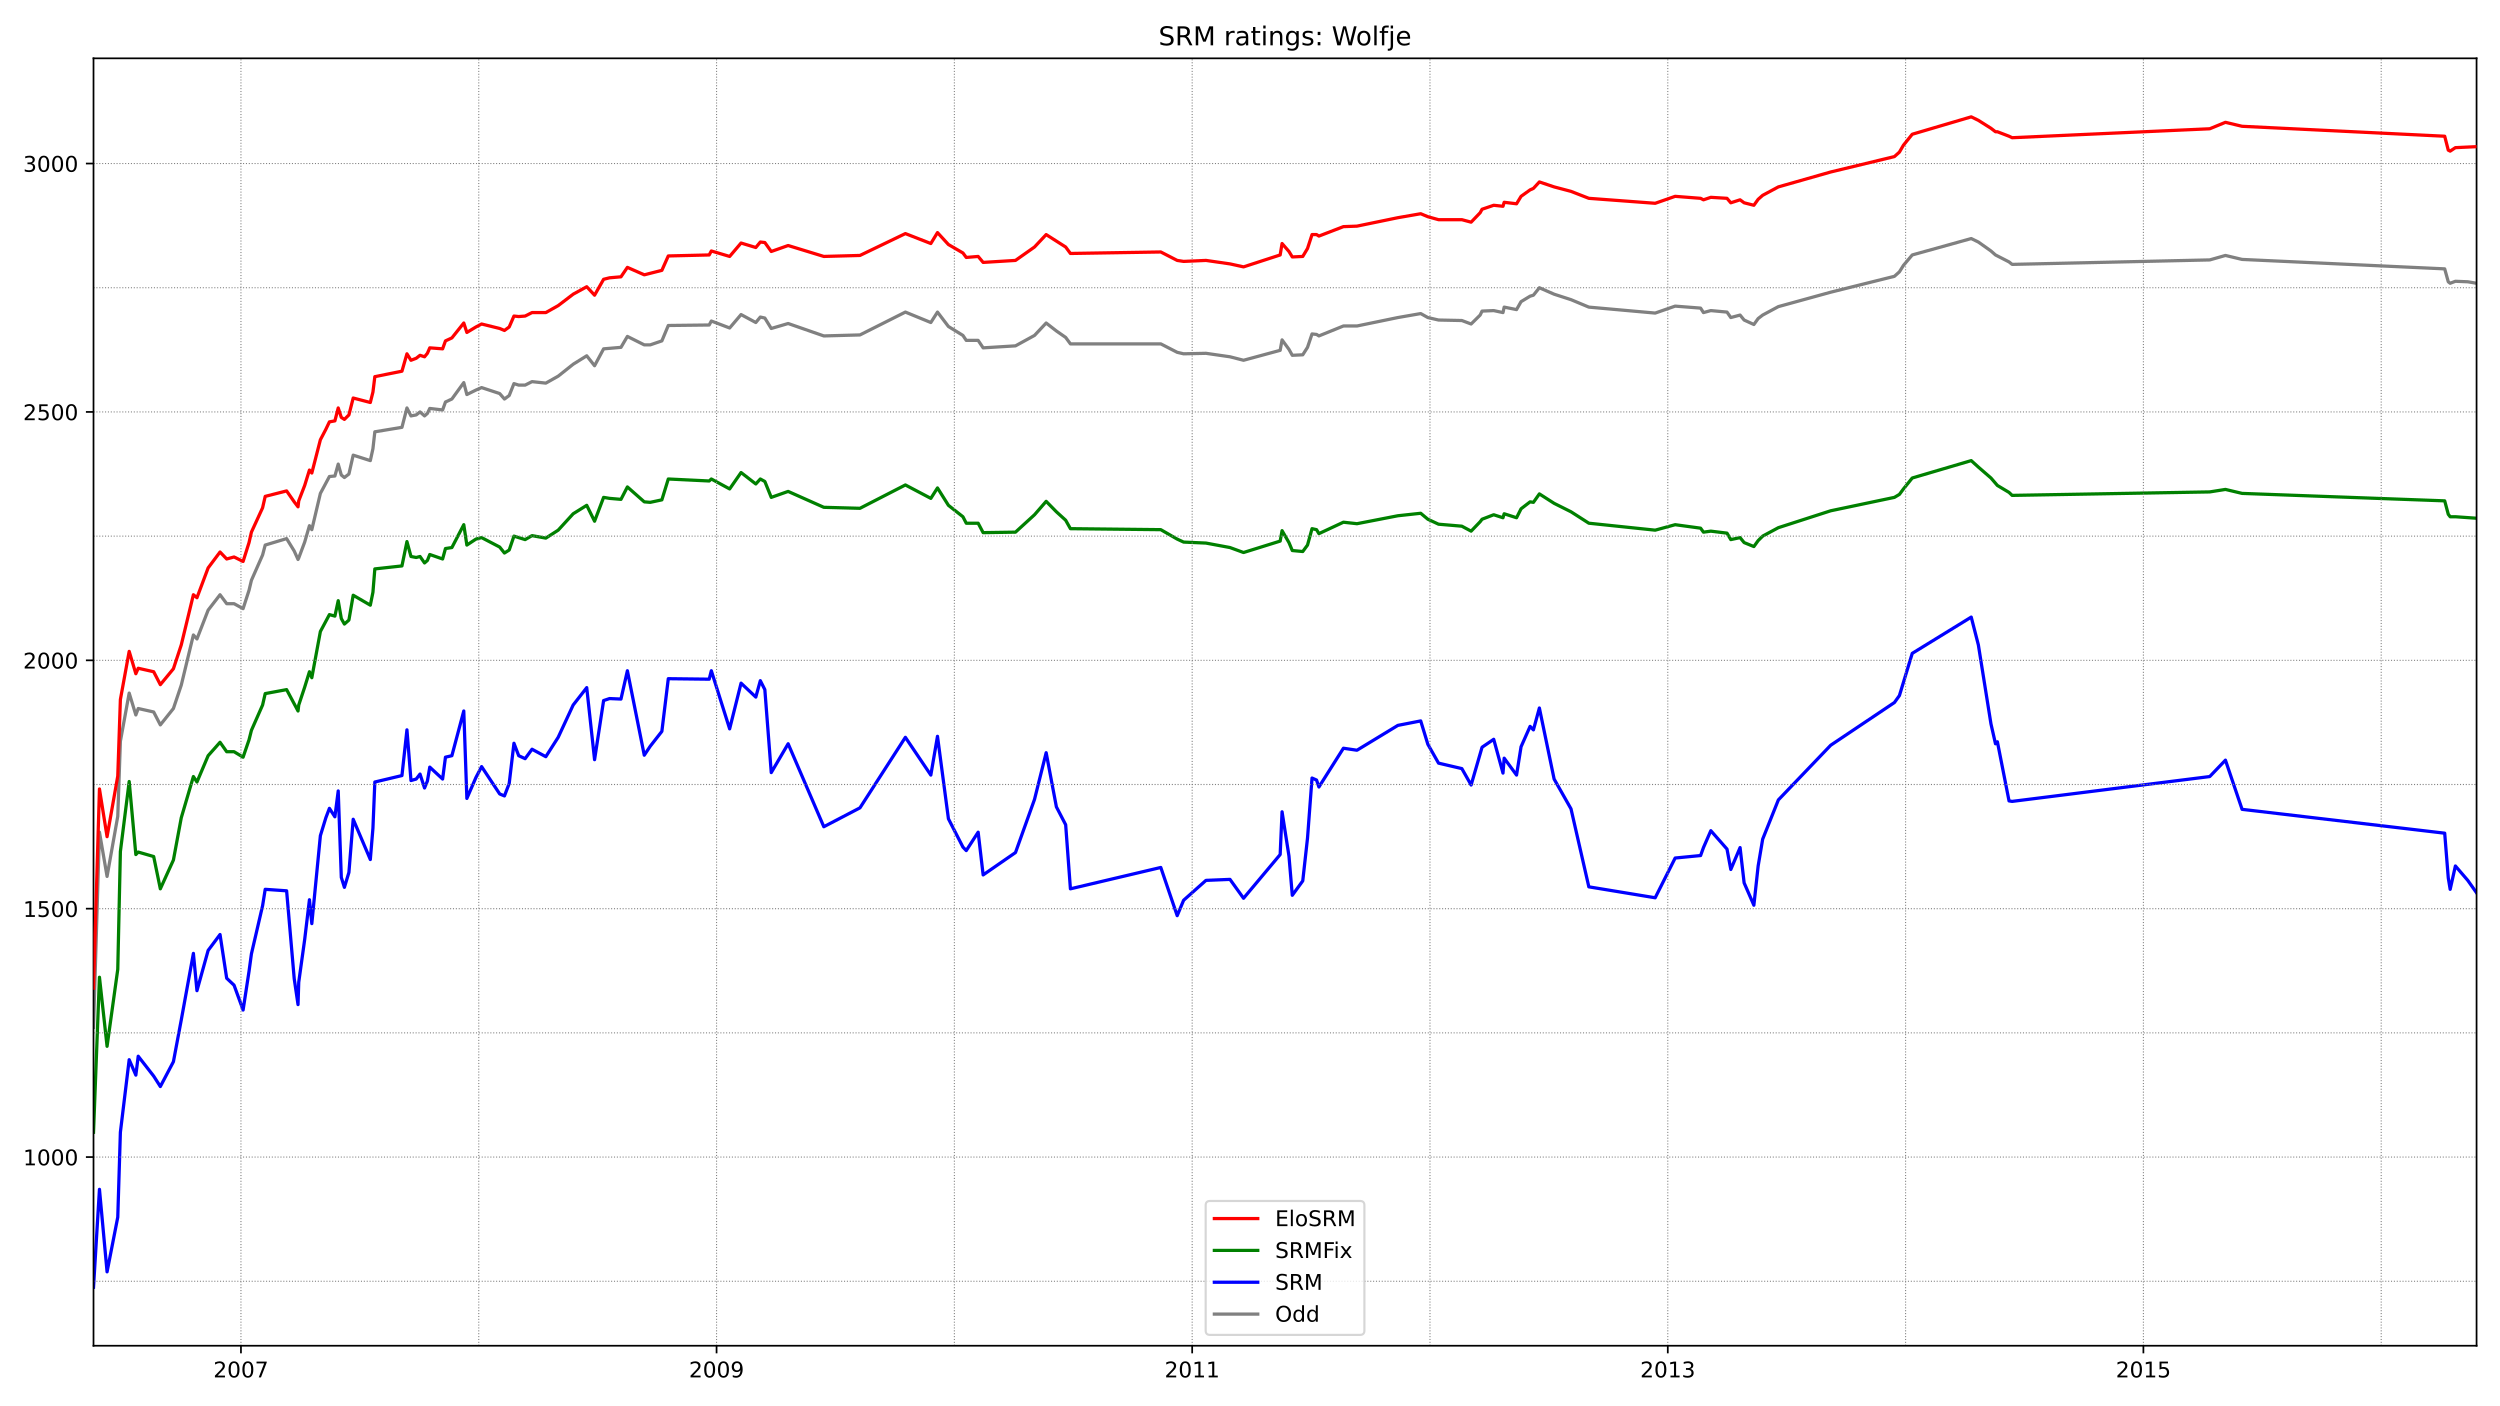 <?xml version="1.0" encoding="utf-8" standalone="no"?>
<!DOCTYPE svg PUBLIC "-//W3C//DTD SVG 1.1//EN"
  "http://www.w3.org/Graphics/SVG/1.1/DTD/svg11.dtd">
<!-- Created with matplotlib (https://matplotlib.org/) -->
<svg height="648pt" version="1.1" viewBox="0 0 1152 648" width="1152pt" xmlns="http://www.w3.org/2000/svg" xmlns:xlink="http://www.w3.org/1999/xlink">
 <defs>
  <style type="text/css">*{stroke-linecap:butt;stroke-linejoin:round;}</style>
 </defs>
 <g id="figure_1">
  <g id="patch_1">
   <path d="M 0 648 
L 1152 648 
L 1152 0 
L 0 0 
z
" style="fill:#ffffff;"/>
  </g>
  <g id="axes_1">
   <g id="patch_2">
    <path d="M 43.09 620.12 
L 1141.2 620.12 
L 1141.2 26.88 
L 43.09 26.88 
z
" style="fill:#ffffff;"/>
   </g>
   <g id="line2d_1">
    <path clip-path="url(#pae8db41133)" d="M 43.09 473.435 
L 45.83 383.474 
L 49.336 403.847 
L 54.267 376.149 
L 55.473 341.584 
L 59.527 319.38 
L 62.595 329.452 
L 63.691 326.476 
L 70.814 328.078 
L 73.882 334.03 
L 79.909 326.476 
L 83.525 315.717 
L 89.114 292.597 
L 90.758 294.429 
L 95.908 281.152 
L 101.387 274.056 
L 104.455 278.176 
L 107.852 278.176 
L 112.016 280.465 
L 114.756 271.996 
L 115.852 267.417 
L 121.002 255.743 
L 122.207 251.165 
L 132.07 248.189 
L 135.576 253.912 
L 137.33 257.803 
L 137.658 257.116 
L 140.398 249.791 
L 142.589 242.237 
L 143.685 244.069 
L 147.63 227.358 
L 151.794 219.575 
L 154.315 219.347 
L 155.849 213.853 
L 157.273 218.889 
L 158.698 220.033 
L 160.78 218.431 
L 162.752 209.732 
L 170.642 212.25 
L 171.848 206.757 
L 172.724 198.974 
L 185.216 196.913 
L 187.518 187.986 
L 189.38 191.649 
L 191.791 191.191 
L 193.545 189.817 
L 195.627 191.649 
L 196.942 190.504 
L 198.037 188.215 
L 203.955 188.902 
L 205.27 185.239 
L 208.228 183.866 
L 213.707 176.312 
L 215.132 181.805 
L 219.296 179.745 
L 221.926 178.601 
L 230.254 181.348 
L 232.446 183.866 
L 234.637 182.263 
L 236.829 176.769 
L 239.021 177.456 
L 241.979 177.456 
L 245.157 175.854 
L 251.513 176.541 
L 257.211 173.336 
L 264.115 167.842 
L 270.361 163.951 
L 273.977 168.529 
L 278.141 160.746 
L 286.14 160.059 
L 289.099 155.023 
L 296.879 158.915 
L 299.619 158.915 
L 304.988 157.083 
L 307.947 149.987 
L 326.795 149.758 
L 327.781 147.927 
L 336.219 151.132 
L 341.479 144.951 
L 348.273 148.614 
L 350.355 146.096 
L 352.437 146.554 
L 355.396 151.361 
L 363.176 149.072 
L 379.613 154.794 
L 396.269 154.336 
L 417.199 143.807 
L 428.924 148.614 
L 431.993 143.807 
L 437.033 150.445 
L 443.718 154.565 
L 445.252 156.854 
L 450.731 156.854 
L 453.032 160.288 
L 467.935 159.372 
L 476.702 154.565 
L 482.071 148.843 
L 486.783 152.505 
L 491.057 155.481 
L 493.248 158.457 
L 534.889 158.457 
L 542.45 162.348 
L 545.409 163.035 
L 555.709 162.806 
L 566.777 164.408 
L 573.023 166.011 
L 589.899 161.433 
L 590.775 156.625 
L 593.953 160.975 
L 595.487 163.722 
L 600.309 163.493 
L 602.5 160.059 
L 604.582 153.879 
L 606.664 154.108 
L 607.76 154.794 
L 619.047 150.216 
L 625.293 150.216 
L 644.141 146.325 
L 654.661 144.493 
L 657.948 146.325 
L 662.879 147.469 
L 673.618 147.698 
L 677.892 149.3 
L 682.056 145.18 
L 682.933 143.349 
L 688.302 143.12 
L 692.576 144.036 
L 693.124 141.518 
L 698.822 142.662 
L 700.904 139 
L 705.068 136.482 
L 706.602 136.024 
L 709.342 132.59 
L 716.136 135.566 
L 723.916 138.084 
L 732.135 141.518 
L 762.708 144.264 
L 771.912 141.06 
L 783.638 141.975 
L 784.953 144.036 
L 788.35 143.12 
L 795.801 143.807 
L 797.554 146.325 
L 801.828 145.18 
L 803.691 147.469 
L 808.184 149.529 
L 810.156 146.782 
L 812.238 145.18 
L 819.471 141.289 
L 843.578 134.65 
L 872.946 127.325 
L 875.247 125.265 
L 877.11 122.289 
L 881.165 117.482 
L 908.341 109.928 
L 911.628 111.53 
L 917.436 115.651 
L 919.518 117.482 
L 925.764 120.687 
L 927.189 121.831 
L 1018.25 119.771 
L 1025.483 117.711 
L 1033.153 119.542 
L 1126.516 123.892 
L 1128.16 129.843 
L 1129.037 130.53 
L 1131.447 129.614 
L 1137.146 129.843 
L 1141.2 130.53 
L 1141.2 130.53 
" style="fill:none;stroke:#808080;stroke-linecap:square;stroke-width:1.5;"/>
   </g>
   <g id="line2d_2">
    <path clip-path="url(#pae8db41133)" d="M 43.09 593.155 
L 45.83 548.06 
L 49.336 586.058 
L 54.267 560.878 
L 55.473 521.735 
L 59.527 488.314 
L 62.595 495.41 
L 63.691 486.712 
L 70.814 495.868 
L 73.882 500.675 
L 79.909 489.23 
L 83.525 470.002 
L 89.114 439.328 
L 90.758 456.496 
L 95.908 437.954 
L 101.387 430.629 
L 104.455 450.773 
L 107.852 453.978 
L 112.016 465.423 
L 114.756 447.569 
L 115.852 439.557 
L 121.002 417.353 
L 122.207 409.799 
L 132.07 410.485 
L 135.576 451.002 
L 137.33 462.905 
L 137.658 452.605 
L 140.398 432.918 
L 142.589 414.606 
L 143.685 425.593 
L 147.63 385.076 
L 150.151 376.836 
L 151.794 372.486 
L 154.315 376.378 
L 155.849 364.475 
L 157.273 404.305 
L 158.698 408.883 
L 160.78 402.016 
L 162.752 377.522 
L 170.642 396.064 
L 171.848 381.643 
L 172.724 360.354 
L 185.216 357.378 
L 187.518 336.319 
L 189.38 359.668 
L 191.791 358.981 
L 193.545 356.692 
L 195.627 363.101 
L 196.942 359.896 
L 198.037 353.487 
L 203.955 358.981 
L 205.27 348.909 
L 208.228 348.222 
L 213.707 327.62 
L 215.132 367.908 
L 219.296 358.294 
L 221.926 353.258 
L 230.254 365.848 
L 232.446 366.764 
L 234.637 361.041 
L 236.829 342.499 
L 239.021 348.222 
L 241.979 349.596 
L 245.157 345.246 
L 251.513 348.68 
L 257.211 339.753 
L 264.115 324.873 
L 270.361 316.862 
L 273.977 350.053 
L 278.141 322.813 
L 280.881 321.898 
L 286.14 322.127 
L 289.099 309.079 
L 296.879 347.993 
L 299.619 343.873 
L 304.988 337.006 
L 307.947 312.741 
L 326.795 312.97 
L 327.781 309.079 
L 336.219 335.861 
L 341.479 314.801 
L 348.273 321.211 
L 350.355 313.657 
L 352.437 317.777 
L 355.396 356.005 
L 363.176 342.728 
L 379.613 380.956 
L 396.269 372.258 
L 417.199 339.753 
L 428.924 357.15 
L 431.993 339.295 
L 437.033 377.294 
L 443.718 390.341 
L 445.252 391.944 
L 450.731 383.474 
L 453.032 403.16 
L 467.935 392.859 
L 476.702 368.366 
L 482.071 346.849 
L 486.783 371.8 
L 491.057 380.04 
L 493.248 409.57 
L 534.889 399.727 
L 542.45 421.931 
L 545.409 414.835 
L 555.709 405.678 
L 566.777 405.22 
L 573.023 413.919 
L 589.899 393.775 
L 590.775 374.089 
L 593.953 394.462 
L 595.487 412.546 
L 600.309 405.907 
L 602.5 386.221 
L 604.582 358.523 
L 606.664 359.439 
L 607.76 362.643 
L 619.047 344.789 
L 625.293 345.704 
L 644.141 334.259 
L 654.661 332.199 
L 657.948 342.957 
L 662.879 351.656 
L 673.618 354.174 
L 677.892 361.728 
L 682.933 344.331 
L 688.302 340.668 
L 692.576 356.234 
L 693.124 349.367 
L 698.822 357.15 
L 700.904 344.102 
L 705.068 334.717 
L 706.602 336.319 
L 709.342 326.247 
L 716.136 358.981 
L 723.916 372.715 
L 732.135 408.654 
L 762.708 413.69 
L 771.912 395.377 
L 783.638 394.233 
L 784.953 390.57 
L 788.35 382.787 
L 795.801 391.257 
L 797.554 400.642 
L 801.828 390.57 
L 803.691 406.823 
L 808.184 417.124 
L 810.156 399.04 
L 812.238 386.679 
L 819.471 368.595 
L 843.578 343.415 
L 872.946 323.729 
L 875.247 320.524 
L 881.165 301.067 
L 908.341 284.357 
L 911.628 297.175 
L 917.436 333.572 
L 919.518 342.728 
L 920.395 341.813 
L 925.764 369.053 
L 927.189 369.282 
L 1018.25 357.836 
L 1025.483 350.282 
L 1033.153 372.944 
L 1126.516 383.932 
L 1128.16 404.534 
L 1129.037 409.799 
L 1131.447 399.04 
L 1137.146 405.678 
L 1141.2 411.401 
L 1141.2 411.401 
" style="fill:none;stroke:#0000ff;stroke-linecap:square;stroke-width:1.5;"/>
   </g>
   <g id="matplotlib.axis_1">
    <g id="xtick_1">
     <g id="line2d_3">
      <defs>
       <path d="M 0 0 
L 0 3.5 
" id="m9056698090" style="stroke:#000000;stroke-width:0.8;"/>
      </defs>
      <g>
       <use style="stroke:#000000;stroke-width:0.8;" x="111.03" xlink:href="#m9056698090" y="620.12"/>
      </g>
     </g>
     <g id="text_1">
      <!-- 2007 -->
      <g transform="translate(98.305 634.718)scale(0.1 -0.1)">
       <defs>
        <path d="M 19.188 8.297 
L 53.609 8.297 
L 53.609 0 
L 7.328 0 
L 7.328 8.297 
Q 12.938 14.109 22.625 23.891 
Q 32.328 33.688 34.812 36.531 
Q 39.547 41.844 41.422 45.531 
Q 43.312 49.219 43.312 52.781 
Q 43.312 58.594 39.234 62.25 
Q 35.156 65.922 28.609 65.922 
Q 23.969 65.922 18.812 64.312 
Q 13.672 62.703 7.812 59.422 
L 7.812 69.391 
Q 13.766 71.781 18.938 73 
Q 24.125 74.219 28.422 74.219 
Q 39.75 74.219 46.484 68.547 
Q 53.219 62.891 53.219 53.422 
Q 53.219 48.922 51.531 44.891 
Q 49.859 40.875 45.406 35.406 
Q 44.188 33.984 37.641 27.219 
Q 31.109 20.453 19.188 8.297 
z
" id="DejaVuSans-50"/>
        <path d="M 31.781 66.406 
Q 24.172 66.406 20.328 58.906 
Q 16.5 51.422 16.5 36.375 
Q 16.5 21.391 20.328 13.891 
Q 24.172 6.391 31.781 6.391 
Q 39.453 6.391 43.281 13.891 
Q 47.125 21.391 47.125 36.375 
Q 47.125 51.422 43.281 58.906 
Q 39.453 66.406 31.781 66.406 
z
M 31.781 74.219 
Q 44.047 74.219 50.516 64.516 
Q 56.984 54.828 56.984 36.375 
Q 56.984 17.969 50.516 8.266 
Q 44.047 -1.422 31.781 -1.422 
Q 19.531 -1.422 13.062 8.266 
Q 6.594 17.969 6.594 36.375 
Q 6.594 54.828 13.062 64.516 
Q 19.531 74.219 31.781 74.219 
z
" id="DejaVuSans-48"/>
        <path d="M 8.203 72.906 
L 55.078 72.906 
L 55.078 68.703 
L 28.609 0 
L 18.312 0 
L 43.219 64.594 
L 8.203 64.594 
z
" id="DejaVuSans-55"/>
       </defs>
       <use xlink:href="#DejaVuSans-50"/>
       <use x="63.623" xlink:href="#DejaVuSans-48"/>
       <use x="127.246" xlink:href="#DejaVuSans-48"/>
       <use x="190.869" xlink:href="#DejaVuSans-55"/>
      </g>
     </g>
    </g>
    <g id="xtick_2">
     <g id="line2d_4">
      <g>
       <use style="stroke:#000000;stroke-width:0.8;" x="330.192" xlink:href="#m9056698090" y="620.12"/>
      </g>
     </g>
     <g id="text_2">
      <!-- 2009 -->
      <g transform="translate(317.467 634.718)scale(0.1 -0.1)">
       <defs>
        <path d="M 10.984 1.516 
L 10.984 10.5 
Q 14.703 8.734 18.5 7.812 
Q 22.312 6.891 25.984 6.891 
Q 35.75 6.891 40.891 13.453 
Q 46.047 20.016 46.781 33.406 
Q 43.953 29.203 39.594 26.953 
Q 35.25 24.703 29.984 24.703 
Q 19.047 24.703 12.672 31.312 
Q 6.297 37.938 6.297 49.422 
Q 6.297 60.641 12.938 67.422 
Q 19.578 74.219 30.609 74.219 
Q 43.266 74.219 49.922 64.516 
Q 56.594 54.828 56.594 36.375 
Q 56.594 19.141 48.406 8.859 
Q 40.234 -1.422 26.422 -1.422 
Q 22.703 -1.422 18.891 -0.688 
Q 15.094 0.047 10.984 1.516 
z
M 30.609 32.422 
Q 37.25 32.422 41.125 36.953 
Q 45.016 41.5 45.016 49.422 
Q 45.016 57.281 41.125 61.844 
Q 37.25 66.406 30.609 66.406 
Q 23.969 66.406 20.094 61.844 
Q 16.219 57.281 16.219 49.422 
Q 16.219 41.5 20.094 36.953 
Q 23.969 32.422 30.609 32.422 
z
" id="DejaVuSans-57"/>
       </defs>
       <use xlink:href="#DejaVuSans-50"/>
       <use x="63.623" xlink:href="#DejaVuSans-48"/>
       <use x="127.246" xlink:href="#DejaVuSans-48"/>
       <use x="190.869" xlink:href="#DejaVuSans-57"/>
      </g>
     </g>
    </g>
    <g id="xtick_3">
     <g id="line2d_5">
      <g>
       <use style="stroke:#000000;stroke-width:0.8;" x="549.354" xlink:href="#m9056698090" y="620.12"/>
      </g>
     </g>
     <g id="text_3">
      <!-- 2011 -->
      <g transform="translate(536.629 634.718)scale(0.1 -0.1)">
       <defs>
        <path d="M 12.406 8.297 
L 28.516 8.297 
L 28.516 63.922 
L 10.984 60.406 
L 10.984 69.391 
L 28.422 72.906 
L 38.281 72.906 
L 38.281 8.297 
L 54.391 8.297 
L 54.391 0 
L 12.406 0 
z
" id="DejaVuSans-49"/>
       </defs>
       <use xlink:href="#DejaVuSans-50"/>
       <use x="63.623" xlink:href="#DejaVuSans-48"/>
       <use x="127.246" xlink:href="#DejaVuSans-49"/>
       <use x="190.869" xlink:href="#DejaVuSans-49"/>
      </g>
     </g>
    </g>
    <g id="xtick_4">
     <g id="line2d_6">
      <g>
       <use style="stroke:#000000;stroke-width:0.8;" x="768.515" xlink:href="#m9056698090" y="620.12"/>
      </g>
     </g>
     <g id="text_4">
      <!-- 2013 -->
      <g transform="translate(755.79 634.718)scale(0.1 -0.1)">
       <defs>
        <path d="M 40.578 39.312 
Q 47.656 37.797 51.625 33 
Q 55.609 28.219 55.609 21.188 
Q 55.609 10.406 48.188 4.484 
Q 40.766 -1.422 27.094 -1.422 
Q 22.516 -1.422 17.656 -0.516 
Q 12.797 0.391 7.625 2.203 
L 7.625 11.719 
Q 11.719 9.328 16.594 8.109 
Q 21.484 6.891 26.812 6.891 
Q 36.078 6.891 40.938 10.547 
Q 45.797 14.203 45.797 21.188 
Q 45.797 27.641 41.281 31.266 
Q 36.766 34.906 28.719 34.906 
L 20.219 34.906 
L 20.219 43.016 
L 29.109 43.016 
Q 36.375 43.016 40.234 45.922 
Q 44.094 48.828 44.094 54.297 
Q 44.094 59.906 40.109 62.906 
Q 36.141 65.922 28.719 65.922 
Q 24.656 65.922 20.016 65.031 
Q 15.375 64.156 9.812 62.312 
L 9.812 71.094 
Q 15.438 72.656 20.344 73.438 
Q 25.25 74.219 29.594 74.219 
Q 40.828 74.219 47.359 69.109 
Q 53.906 64.016 53.906 55.328 
Q 53.906 49.266 50.438 45.094 
Q 46.969 40.922 40.578 39.312 
z
" id="DejaVuSans-51"/>
       </defs>
       <use xlink:href="#DejaVuSans-50"/>
       <use x="63.623" xlink:href="#DejaVuSans-48"/>
       <use x="127.246" xlink:href="#DejaVuSans-49"/>
       <use x="190.869" xlink:href="#DejaVuSans-51"/>
      </g>
     </g>
    </g>
    <g id="xtick_5">
     <g id="line2d_7">
      <g>
       <use style="stroke:#000000;stroke-width:0.8;" x="987.677" xlink:href="#m9056698090" y="620.12"/>
      </g>
     </g>
     <g id="text_5">
      <!-- 2015 -->
      <g transform="translate(974.952 634.718)scale(0.1 -0.1)">
       <defs>
        <path d="M 10.797 72.906 
L 49.516 72.906 
L 49.516 64.594 
L 19.828 64.594 
L 19.828 46.734 
Q 21.969 47.469 24.109 47.828 
Q 26.266 48.188 28.422 48.188 
Q 40.625 48.188 47.75 41.5 
Q 54.891 34.812 54.891 23.391 
Q 54.891 11.625 47.562 5.094 
Q 40.234 -1.422 26.906 -1.422 
Q 22.312 -1.422 17.547 -0.641 
Q 12.797 0.141 7.719 1.703 
L 7.719 11.625 
Q 12.109 9.234 16.797 8.062 
Q 21.484 6.891 26.703 6.891 
Q 35.156 6.891 40.078 11.328 
Q 45.016 15.766 45.016 23.391 
Q 45.016 31 40.078 35.438 
Q 35.156 39.891 26.703 39.891 
Q 22.75 39.891 18.812 39.016 
Q 14.891 38.141 10.797 36.281 
z
" id="DejaVuSans-53"/>
       </defs>
       <use xlink:href="#DejaVuSans-50"/>
       <use x="63.623" xlink:href="#DejaVuSans-48"/>
       <use x="127.246" xlink:href="#DejaVuSans-49"/>
       <use x="190.869" xlink:href="#DejaVuSans-53"/>
      </g>
     </g>
    </g>
   </g>
   <g id="matplotlib.axis_2">
    <g id="ytick_1">
     <g id="line2d_8">
      <defs>
       <path d="M 0 0 
L -3.5 0 
" id="m335f68fb8c" style="stroke:#000000;stroke-width:0.8;"/>
      </defs>
      <g>
       <use style="stroke:#000000;stroke-width:0.8;" x="43.09" xlink:href="#m335f68fb8c" y="533.18"/>
      </g>
     </g>
     <g id="text_6">
      <!-- 1000 -->
      <g transform="translate(10.64 536.98)scale(0.1 -0.1)">
       <use xlink:href="#DejaVuSans-49"/>
       <use x="63.623" xlink:href="#DejaVuSans-48"/>
       <use x="127.246" xlink:href="#DejaVuSans-48"/>
       <use x="190.869" xlink:href="#DejaVuSans-48"/>
      </g>
     </g>
    </g>
    <g id="ytick_2">
     <g id="line2d_9">
      <g>
       <use style="stroke:#000000;stroke-width:0.8;" x="43.09" xlink:href="#m335f68fb8c" y="418.726"/>
      </g>
     </g>
     <g id="text_7">
      <!-- 1500 -->
      <g transform="translate(10.64 422.525)scale(0.1 -0.1)">
       <use xlink:href="#DejaVuSans-49"/>
       <use x="63.623" xlink:href="#DejaVuSans-53"/>
       <use x="127.246" xlink:href="#DejaVuSans-48"/>
       <use x="190.869" xlink:href="#DejaVuSans-48"/>
      </g>
     </g>
    </g>
    <g id="ytick_3">
     <g id="line2d_10">
      <g>
       <use style="stroke:#000000;stroke-width:0.8;" x="43.09" xlink:href="#m335f68fb8c" y="304.272"/>
      </g>
     </g>
     <g id="text_8">
      <!-- 2000 -->
      <g transform="translate(10.64 308.071)scale(0.1 -0.1)">
       <use xlink:href="#DejaVuSans-50"/>
       <use x="63.623" xlink:href="#DejaVuSans-48"/>
       <use x="127.246" xlink:href="#DejaVuSans-48"/>
       <use x="190.869" xlink:href="#DejaVuSans-48"/>
      </g>
     </g>
    </g>
    <g id="ytick_4">
     <g id="line2d_11">
      <g>
       <use style="stroke:#000000;stroke-width:0.8;" x="43.09" xlink:href="#m335f68fb8c" y="189.817"/>
      </g>
     </g>
     <g id="text_9">
      <!-- 2500 -->
      <g transform="translate(10.64 193.616)scale(0.1 -0.1)">
       <use xlink:href="#DejaVuSans-50"/>
       <use x="63.623" xlink:href="#DejaVuSans-53"/>
       <use x="127.246" xlink:href="#DejaVuSans-48"/>
       <use x="190.869" xlink:href="#DejaVuSans-48"/>
      </g>
     </g>
    </g>
    <g id="ytick_5">
     <g id="line2d_12">
      <g>
       <use style="stroke:#000000;stroke-width:0.8;" x="43.09" xlink:href="#m335f68fb8c" y="75.363"/>
      </g>
     </g>
     <g id="text_10">
      <!-- 3000 -->
      <g transform="translate(10.64 79.162)scale(0.1 -0.1)">
       <use xlink:href="#DejaVuSans-51"/>
       <use x="63.623" xlink:href="#DejaVuSans-48"/>
       <use x="127.246" xlink:href="#DejaVuSans-48"/>
       <use x="190.869" xlink:href="#DejaVuSans-48"/>
      </g>
     </g>
    </g>
   </g>
   <g id="line2d_13">
    <path clip-path="url(#pae8db41133)" d="M 43.09 521.735 
L 45.83 450.315 
L 49.336 482.134 
L 54.267 446.653 
L 55.473 392.402 
L 59.527 360.125 
L 62.595 393.775 
L 63.691 392.63 
L 70.814 394.691 
L 73.882 409.57 
L 79.909 396.293 
L 83.525 376.836 
L 89.114 357.836 
L 90.758 360.354 
L 95.908 348.222 
L 101.387 342.042 
L 104.455 346.391 
L 107.852 346.391 
L 112.016 348.909 
L 114.756 340.897 
L 115.852 336.548 
L 121.002 324.873 
L 122.207 319.609 
L 132.07 317.777 
L 137.33 327.62 
L 137.658 324.873 
L 140.398 316.633 
L 142.589 309.537 
L 143.685 312.283 
L 147.63 290.995 
L 151.794 283.212 
L 154.315 283.899 
L 155.849 276.803 
L 157.273 285.043 
L 158.698 287.561 
L 160.78 285.73 
L 162.752 274.285 
L 170.642 278.863 
L 171.848 272.911 
L 172.724 262.152 
L 185.216 260.779 
L 187.518 249.562 
L 189.38 256.43 
L 191.791 256.888 
L 193.545 256.43 
L 195.627 259.406 
L 196.942 258.261 
L 198.037 255.514 
L 203.955 257.574 
L 205.27 252.767 
L 208.228 252.309 
L 213.707 241.78 
L 215.132 251.165 
L 219.296 248.418 
L 221.926 247.731 
L 230.254 252.08 
L 232.446 254.827 
L 234.637 253.454 
L 236.829 247.044 
L 241.979 248.647 
L 245.157 246.816 
L 251.513 247.96 
L 257.211 244.298 
L 264.115 236.744 
L 270.361 232.852 
L 273.977 240.177 
L 278.141 229.19 
L 280.881 229.647 
L 286.14 230.105 
L 289.099 224.382 
L 296.879 231.25 
L 299.619 231.479 
L 304.988 230.334 
L 307.947 220.72 
L 326.795 221.636 
L 327.781 220.72 
L 336.219 225.298 
L 341.479 217.744 
L 348.273 223.009 
L 350.355 220.72 
L 352.437 221.865 
L 355.396 229.19 
L 363.176 226.443 
L 379.613 233.768 
L 396.269 234.226 
L 417.199 223.467 
L 428.924 229.647 
L 431.993 224.84 
L 437.033 232.852 
L 443.718 238.117 
L 445.252 241.093 
L 450.731 241.093 
L 453.032 245.442 
L 467.935 245.213 
L 476.702 237.201 
L 482.071 231.021 
L 486.783 235.828 
L 491.057 239.719 
L 493.248 243.611 
L 534.889 244.069 
L 542.45 248.418 
L 545.409 249.791 
L 555.709 250.249 
L 566.777 252.309 
L 573.023 254.598 
L 589.899 249.334 
L 590.775 244.526 
L 593.953 250.02 
L 595.487 253.683 
L 600.309 254.141 
L 602.5 251.165 
L 604.582 243.611 
L 606.664 244.069 
L 607.76 245.9 
L 619.047 240.635 
L 625.293 241.322 
L 644.141 237.659 
L 654.661 236.515 
L 657.948 239.262 
L 662.879 241.551 
L 673.618 242.466 
L 677.892 244.755 
L 682.056 240.406 
L 682.933 239.262 
L 688.302 237.201 
L 692.576 238.575 
L 693.124 236.744 
L 698.822 238.575 
L 700.904 234.454 
L 705.068 231.25 
L 706.602 231.479 
L 709.342 227.587 
L 716.136 231.936 
L 723.916 235.828 
L 732.135 241.093 
L 762.708 244.298 
L 771.912 241.78 
L 783.638 243.382 
L 784.953 245.213 
L 788.35 244.755 
L 795.801 245.671 
L 797.554 248.647 
L 801.828 247.731 
L 803.691 250.02 
L 808.184 251.852 
L 810.156 249.105 
L 812.238 247.044 
L 819.471 243.153 
L 843.578 235.37 
L 872.946 229.19 
L 875.247 227.816 
L 877.11 225.298 
L 881.165 220.262 
L 908.341 212.25 
L 911.628 215.226 
L 917.436 220.262 
L 920.395 223.696 
L 925.764 226.9 
L 927.189 228.274 
L 1018.25 226.672 
L 1025.483 225.527 
L 1033.153 227.358 
L 1126.516 230.792 
L 1128.16 236.972 
L 1129.037 238.117 
L 1131.447 238.117 
L 1141.2 238.804 
L 1141.2 238.804 
" style="fill:none;stroke:#008000;stroke-linecap:square;stroke-width:1.5;"/>
   </g>
   <g id="line2d_14">
    <path clip-path="url(#pae8db41133)" d="M 43.09 590.408 
L 1141.2 590.408 
" style="fill:none;stroke:#808080;stroke-dasharray:0.5,0.825;stroke-dashoffset:0;stroke-width:0.5;"/>
   </g>
   <g id="line2d_15">
    <path clip-path="url(#pae8db41133)" d="M 43.09 533.18 
L 1141.2 533.18 
" style="fill:none;stroke:#808080;stroke-dasharray:0.5,0.825;stroke-dashoffset:0;stroke-width:0.5;"/>
   </g>
   <g id="line2d_16">
    <path clip-path="url(#pae8db41133)" d="M 43.09 475.953 
L 1141.2 475.953 
" style="fill:none;stroke:#808080;stroke-dasharray:0.5,0.825;stroke-dashoffset:0;stroke-width:0.5;"/>
   </g>
   <g id="line2d_17">
    <path clip-path="url(#pae8db41133)" d="M 43.09 418.726 
L 1141.2 418.726 
" style="fill:none;stroke:#808080;stroke-dasharray:0.5,0.825;stroke-dashoffset:0;stroke-width:0.5;"/>
   </g>
   <g id="line2d_18">
    <path clip-path="url(#pae8db41133)" d="M 43.09 361.499 
L 1141.2 361.499 
" style="fill:none;stroke:#808080;stroke-dasharray:0.5,0.825;stroke-dashoffset:0;stroke-width:0.5;"/>
   </g>
   <g id="line2d_19">
    <path clip-path="url(#pae8db41133)" d="M 43.09 304.272 
L 1141.2 304.272 
" style="fill:none;stroke:#808080;stroke-dasharray:0.5,0.825;stroke-dashoffset:0;stroke-width:0.5;"/>
   </g>
   <g id="line2d_20">
    <path clip-path="url(#pae8db41133)" d="M 43.09 247.044 
L 1141.2 247.044 
" style="fill:none;stroke:#808080;stroke-dasharray:0.5,0.825;stroke-dashoffset:0;stroke-width:0.5;"/>
   </g>
   <g id="line2d_21">
    <path clip-path="url(#pae8db41133)" d="M 43.09 189.817 
L 1141.2 189.817 
" style="fill:none;stroke:#808080;stroke-dasharray:0.5,0.825;stroke-dashoffset:0;stroke-width:0.5;"/>
   </g>
   <g id="line2d_22">
    <path clip-path="url(#pae8db41133)" d="M 43.09 132.59 
L 1141.2 132.59 
" style="fill:none;stroke:#808080;stroke-dasharray:0.5,0.825;stroke-dashoffset:0;stroke-width:0.5;"/>
   </g>
   <g id="line2d_23">
    <path clip-path="url(#pae8db41133)" d="M 43.09 75.363 
L 1141.2 75.363 
" style="fill:none;stroke:#808080;stroke-dasharray:0.5,0.825;stroke-dashoffset:0;stroke-width:0.5;"/>
   </g>
   <g id="line2d_24">
    <path clip-path="url(#pae8db41133)" d="M 111.03 620.12 
L 111.03 26.88 
" style="fill:none;stroke:#808080;stroke-dasharray:0.5,0.825;stroke-dashoffset:0;stroke-width:0.5;"/>
   </g>
   <g id="line2d_25">
    <path clip-path="url(#pae8db41133)" d="M 220.611 620.12 
L 220.611 26.88 
" style="fill:none;stroke:#808080;stroke-dasharray:0.5,0.825;stroke-dashoffset:0;stroke-width:0.5;"/>
   </g>
   <g id="line2d_26">
    <path clip-path="url(#pae8db41133)" d="M 330.192 620.12 
L 330.192 26.88 
" style="fill:none;stroke:#808080;stroke-dasharray:0.5,0.825;stroke-dashoffset:0;stroke-width:0.5;"/>
   </g>
   <g id="line2d_27">
    <path clip-path="url(#pae8db41133)" d="M 439.773 620.12 
L 439.773 26.88 
" style="fill:none;stroke:#808080;stroke-dasharray:0.5,0.825;stroke-dashoffset:0;stroke-width:0.5;"/>
   </g>
   <g id="line2d_28">
    <path clip-path="url(#pae8db41133)" d="M 549.354 620.12 
L 549.354 26.88 
" style="fill:none;stroke:#808080;stroke-dasharray:0.5,0.825;stroke-dashoffset:0;stroke-width:0.5;"/>
   </g>
   <g id="line2d_29">
    <path clip-path="url(#pae8db41133)" d="M 658.935 620.12 
L 658.935 26.88 
" style="fill:none;stroke:#808080;stroke-dasharray:0.5,0.825;stroke-dashoffset:0;stroke-width:0.5;"/>
   </g>
   <g id="line2d_30">
    <path clip-path="url(#pae8db41133)" d="M 768.515 620.12 
L 768.515 26.88 
" style="fill:none;stroke:#808080;stroke-dasharray:0.5,0.825;stroke-dashoffset:0;stroke-width:0.5;"/>
   </g>
   <g id="line2d_31">
    <path clip-path="url(#pae8db41133)" d="M 878.096 620.12 
L 878.096 26.88 
" style="fill:none;stroke:#808080;stroke-dasharray:0.5,0.825;stroke-dashoffset:0;stroke-width:0.5;"/>
   </g>
   <g id="line2d_32">
    <path clip-path="url(#pae8db41133)" d="M 987.677 620.12 
L 987.677 26.88 
" style="fill:none;stroke:#808080;stroke-dasharray:0.5,0.825;stroke-dashoffset:0;stroke-width:0.5;"/>
   </g>
   <g id="line2d_33">
    <path clip-path="url(#pae8db41133)" d="M 1097.258 620.12 
L 1097.258 26.88 
" style="fill:none;stroke:#808080;stroke-dasharray:0.5,0.825;stroke-dashoffset:0;stroke-width:0.5;"/>
   </g>
   <g id="patch_3">
    <path d="M 43.09 620.12 
L 43.09 26.88 
" style="fill:none;stroke:#000000;stroke-linecap:square;stroke-linejoin:miter;stroke-width:0.8;"/>
   </g>
   <g id="patch_4">
    <path d="M 1141.2 620.12 
L 1141.2 26.88 
" style="fill:none;stroke:#000000;stroke-linecap:square;stroke-linejoin:miter;stroke-width:0.8;"/>
   </g>
   <g id="patch_5">
    <path d="M 43.09 620.12 
L 1141.2 620.12 
" style="fill:none;stroke:#000000;stroke-linecap:square;stroke-linejoin:miter;stroke-width:0.8;"/>
   </g>
   <g id="patch_6">
    <path d="M 43.09 26.88 
L 1141.2 26.88 
" style="fill:none;stroke:#000000;stroke-linecap:square;stroke-linejoin:miter;stroke-width:0.8;"/>
   </g>
   <g id="line2d_34">
    <path clip-path="url(#pae8db41133)" d="M 43.09 455.351 
L 45.83 363.559 
L 49.336 385.534 
L 54.267 357.607 
L 55.473 322.355 
L 59.527 300.151 
L 62.595 310.452 
L 63.691 307.934 
L 70.814 309.537 
L 73.882 315.488 
L 79.909 308.163 
L 83.525 297.175 
L 89.114 274.056 
L 90.758 275.429 
L 95.908 261.695 
L 101.387 254.37 
L 104.455 257.574 
L 107.852 256.659 
L 112.016 258.719 
L 114.756 250.02 
L 115.852 245.213 
L 121.002 233.997 
L 122.207 228.732 
L 132.07 226.214 
L 135.576 231.25 
L 137.33 233.539 
L 137.658 230.792 
L 140.398 223.696 
L 142.589 216.6 
L 143.685 217.973 
L 147.63 202.636 
L 150.151 197.829 
L 151.794 194.395 
L 154.315 193.938 
L 155.849 187.986 
L 157.273 192.335 
L 158.698 193.251 
L 160.78 191.191 
L 162.752 183.408 
L 170.642 185.468 
L 171.848 180.661 
L 172.724 173.565 
L 185.216 171.047 
L 187.518 163.035 
L 189.38 166.011 
L 191.791 165.095 
L 193.545 163.722 
L 195.627 164.408 
L 196.942 162.806 
L 198.037 160.288 
L 203.955 160.746 
L 205.27 157.083 
L 208.228 155.71 
L 213.707 148.843 
L 215.132 153.192 
L 219.296 150.674 
L 221.926 149.3 
L 230.254 151.361 
L 232.446 152.276 
L 234.637 150.674 
L 236.829 145.638 
L 239.021 145.867 
L 241.979 145.638 
L 245.157 144.036 
L 251.513 144.036 
L 257.211 140.831 
L 264.115 135.566 
L 270.361 132.132 
L 273.977 136.024 
L 278.141 128.699 
L 280.881 128.012 
L 286.14 127.554 
L 289.099 123.205 
L 296.879 126.638 
L 304.988 124.578 
L 307.947 117.94 
L 326.795 117.482 
L 327.781 115.651 
L 336.219 118.169 
L 341.479 111.988 
L 348.273 114.048 
L 350.355 111.53 
L 352.437 111.759 
L 355.396 115.88 
L 363.176 113.133 
L 379.613 118.169 
L 396.269 117.711 
L 417.199 107.639 
L 428.924 112.217 
L 431.993 107.181 
L 437.033 112.675 
L 443.718 116.566 
L 445.252 118.627 
L 450.731 118.169 
L 453.032 120.916 
L 467.935 120 
L 476.702 113.82 
L 482.071 108.097 
L 491.057 113.82 
L 493.248 116.795 
L 534.889 116.109 
L 542.45 120 
L 545.409 120.458 
L 555.709 120 
L 566.777 121.602 
L 573.023 122.976 
L 589.899 117.482 
L 590.775 112.217 
L 593.953 115.88 
L 595.487 118.398 
L 600.309 118.169 
L 602.5 114.506 
L 604.582 108.097 
L 606.664 108.097 
L 607.76 108.784 
L 619.047 104.434 
L 625.293 104.205 
L 644.141 100.314 
L 654.661 98.483 
L 657.948 99.856 
L 662.879 101.23 
L 673.618 101.23 
L 677.892 102.374 
L 682.056 98.025 
L 682.933 96.422 
L 688.302 94.591 
L 692.576 95.049 
L 693.124 93.218 
L 698.822 93.904 
L 700.904 90.471 
L 705.068 87.495 
L 706.602 86.808 
L 709.342 83.833 
L 716.136 86.122 
L 723.916 88.182 
L 732.135 91.386 
L 762.708 93.676 
L 771.912 90.471 
L 783.638 91.386 
L 784.953 92.073 
L 788.35 90.929 
L 795.801 91.386 
L 797.554 93.447 
L 801.828 92.073 
L 803.691 93.447 
L 808.184 94.591 
L 810.156 91.844 
L 812.238 90.013 
L 819.471 86.122 
L 843.578 79.254 
L 872.946 72.158 
L 875.247 70.098 
L 877.11 66.893 
L 881.165 61.857 
L 908.341 53.845 
L 911.628 55.448 
L 917.436 59.11 
L 919.518 60.713 
L 920.395 60.713 
L 925.764 62.773 
L 927.189 63.46 
L 1018.25 59.339 
L 1025.483 56.363 
L 1033.153 58.195 
L 1126.516 62.773 
L 1128.16 69.182 
L 1129.037 69.64 
L 1131.447 68.038 
L 1141.2 67.58 
L 1141.2 67.58 
" style="fill:none;stroke:#ff0000;stroke-linecap:square;stroke-width:1.5;"/>
   </g>
   <g id="text_11">
    <!-- SRM ratings: Wolfje -->
    <g transform="translate(533.866 20.88)scale(0.12 -0.12)">
     <defs>
      <path d="M 53.516 70.516 
L 53.516 60.891 
Q 47.906 63.578 42.922 64.891 
Q 37.938 66.219 33.297 66.219 
Q 25.25 66.219 20.875 63.094 
Q 16.5 59.969 16.5 54.203 
Q 16.5 49.359 19.406 46.891 
Q 22.312 44.438 30.422 42.922 
L 36.375 41.703 
Q 47.406 39.594 52.656 34.297 
Q 57.906 29 57.906 20.125 
Q 57.906 9.516 50.797 4.047 
Q 43.703 -1.422 29.984 -1.422 
Q 24.812 -1.422 18.969 -0.25 
Q 13.141 0.922 6.891 3.219 
L 6.891 13.375 
Q 12.891 10.016 18.656 8.297 
Q 24.422 6.594 29.984 6.594 
Q 38.422 6.594 43.016 9.906 
Q 47.609 13.234 47.609 19.391 
Q 47.609 24.75 44.312 27.781 
Q 41.016 30.812 33.5 32.328 
L 27.484 33.5 
Q 16.453 35.688 11.516 40.375 
Q 6.594 45.062 6.594 53.422 
Q 6.594 63.094 13.406 68.656 
Q 20.219 74.219 32.172 74.219 
Q 37.312 74.219 42.625 73.281 
Q 47.953 72.359 53.516 70.516 
z
" id="DejaVuSans-83"/>
      <path d="M 44.391 34.188 
Q 47.562 33.109 50.562 29.594 
Q 53.562 26.078 56.594 19.922 
L 66.609 0 
L 56 0 
L 46.688 18.703 
Q 43.062 26.031 39.672 28.422 
Q 36.281 30.812 30.422 30.812 
L 19.672 30.812 
L 19.672 0 
L 9.812 0 
L 9.812 72.906 
L 32.078 72.906 
Q 44.578 72.906 50.734 67.672 
Q 56.891 62.453 56.891 51.906 
Q 56.891 45.016 53.688 40.469 
Q 50.484 35.938 44.391 34.188 
z
M 19.672 64.797 
L 19.672 38.922 
L 32.078 38.922 
Q 39.203 38.922 42.844 42.219 
Q 46.484 45.516 46.484 51.906 
Q 46.484 58.297 42.844 61.547 
Q 39.203 64.797 32.078 64.797 
z
" id="DejaVuSans-82"/>
      <path d="M 9.812 72.906 
L 24.516 72.906 
L 43.109 23.297 
L 61.812 72.906 
L 76.516 72.906 
L 76.516 0 
L 66.891 0 
L 66.891 64.016 
L 48.094 14.016 
L 38.188 14.016 
L 19.391 64.016 
L 19.391 0 
L 9.812 0 
z
" id="DejaVuSans-77"/>
      <path id="DejaVuSans-32"/>
      <path d="M 41.109 46.297 
Q 39.594 47.172 37.812 47.578 
Q 36.031 48 33.891 48 
Q 26.266 48 22.188 43.047 
Q 18.109 38.094 18.109 28.812 
L 18.109 0 
L 9.078 0 
L 9.078 54.688 
L 18.109 54.688 
L 18.109 46.188 
Q 20.953 51.172 25.484 53.578 
Q 30.031 56 36.531 56 
Q 37.453 56 38.578 55.875 
Q 39.703 55.766 41.062 55.516 
z
" id="DejaVuSans-114"/>
      <path d="M 34.281 27.484 
Q 23.391 27.484 19.188 25 
Q 14.984 22.516 14.984 16.5 
Q 14.984 11.719 18.141 8.906 
Q 21.297 6.109 26.703 6.109 
Q 34.188 6.109 38.703 11.406 
Q 43.219 16.703 43.219 25.484 
L 43.219 27.484 
z
M 52.203 31.203 
L 52.203 0 
L 43.219 0 
L 43.219 8.297 
Q 40.141 3.328 35.547 0.953 
Q 30.953 -1.422 24.312 -1.422 
Q 15.922 -1.422 10.953 3.297 
Q 6 8.016 6 15.922 
Q 6 25.141 12.172 29.828 
Q 18.359 34.516 30.609 34.516 
L 43.219 34.516 
L 43.219 35.406 
Q 43.219 41.609 39.141 45 
Q 35.062 48.391 27.688 48.391 
Q 23 48.391 18.547 47.266 
Q 14.109 46.141 10.016 43.891 
L 10.016 52.203 
Q 14.938 54.109 19.578 55.047 
Q 24.219 56 28.609 56 
Q 40.484 56 46.344 49.844 
Q 52.203 43.703 52.203 31.203 
z
" id="DejaVuSans-97"/>
      <path d="M 18.312 70.219 
L 18.312 54.688 
L 36.812 54.688 
L 36.812 47.703 
L 18.312 47.703 
L 18.312 18.016 
Q 18.312 11.328 20.141 9.422 
Q 21.969 7.516 27.594 7.516 
L 36.812 7.516 
L 36.812 0 
L 27.594 0 
Q 17.188 0 13.234 3.875 
Q 9.281 7.766 9.281 18.016 
L 9.281 47.703 
L 2.688 47.703 
L 2.688 54.688 
L 9.281 54.688 
L 9.281 70.219 
z
" id="DejaVuSans-116"/>
      <path d="M 9.422 54.688 
L 18.406 54.688 
L 18.406 0 
L 9.422 0 
z
M 9.422 75.984 
L 18.406 75.984 
L 18.406 64.594 
L 9.422 64.594 
z
" id="DejaVuSans-105"/>
      <path d="M 54.891 33.016 
L 54.891 0 
L 45.906 0 
L 45.906 32.719 
Q 45.906 40.484 42.875 44.328 
Q 39.844 48.188 33.797 48.188 
Q 26.516 48.188 22.312 43.547 
Q 18.109 38.922 18.109 30.906 
L 18.109 0 
L 9.078 0 
L 9.078 54.688 
L 18.109 54.688 
L 18.109 46.188 
Q 21.344 51.125 25.703 53.562 
Q 30.078 56 35.797 56 
Q 45.219 56 50.047 50.172 
Q 54.891 44.344 54.891 33.016 
z
" id="DejaVuSans-110"/>
      <path d="M 45.406 27.984 
Q 45.406 37.75 41.375 43.109 
Q 37.359 48.484 30.078 48.484 
Q 22.859 48.484 18.828 43.109 
Q 14.797 37.75 14.797 27.984 
Q 14.797 18.266 18.828 12.891 
Q 22.859 7.516 30.078 7.516 
Q 37.359 7.516 41.375 12.891 
Q 45.406 18.266 45.406 27.984 
z
M 54.391 6.781 
Q 54.391 -7.172 48.188 -13.984 
Q 42 -20.797 29.203 -20.797 
Q 24.469 -20.797 20.266 -20.094 
Q 16.062 -19.391 12.109 -17.922 
L 12.109 -9.188 
Q 16.062 -11.328 19.922 -12.344 
Q 23.781 -13.375 27.781 -13.375 
Q 36.625 -13.375 41.016 -8.766 
Q 45.406 -4.156 45.406 5.172 
L 45.406 9.625 
Q 42.625 4.781 38.281 2.391 
Q 33.938 0 27.875 0 
Q 17.828 0 11.672 7.656 
Q 5.516 15.328 5.516 27.984 
Q 5.516 40.672 11.672 48.328 
Q 17.828 56 27.875 56 
Q 33.938 56 38.281 53.609 
Q 42.625 51.219 45.406 46.391 
L 45.406 54.688 
L 54.391 54.688 
z
" id="DejaVuSans-103"/>
      <path d="M 44.281 53.078 
L 44.281 44.578 
Q 40.484 46.531 36.375 47.5 
Q 32.281 48.484 27.875 48.484 
Q 21.188 48.484 17.844 46.438 
Q 14.5 44.391 14.5 40.281 
Q 14.5 37.156 16.891 35.375 
Q 19.281 33.594 26.516 31.984 
L 29.594 31.297 
Q 39.156 29.25 43.188 25.516 
Q 47.219 21.781 47.219 15.094 
Q 47.219 7.469 41.188 3.016 
Q 35.156 -1.422 24.609 -1.422 
Q 20.219 -1.422 15.453 -0.562 
Q 10.688 0.297 5.422 2 
L 5.422 11.281 
Q 10.406 8.688 15.234 7.391 
Q 20.062 6.109 24.812 6.109 
Q 31.156 6.109 34.562 8.281 
Q 37.984 10.453 37.984 14.406 
Q 37.984 18.062 35.516 20.016 
Q 33.062 21.969 24.703 23.781 
L 21.578 24.516 
Q 13.234 26.266 9.516 29.906 
Q 5.812 33.547 5.812 39.891 
Q 5.812 47.609 11.281 51.797 
Q 16.75 56 26.812 56 
Q 31.781 56 36.172 55.266 
Q 40.578 54.547 44.281 53.078 
z
" id="DejaVuSans-115"/>
      <path d="M 11.719 12.406 
L 22.016 12.406 
L 22.016 0 
L 11.719 0 
z
M 11.719 51.703 
L 22.016 51.703 
L 22.016 39.312 
L 11.719 39.312 
z
" id="DejaVuSans-58"/>
      <path d="M 3.328 72.906 
L 13.281 72.906 
L 28.609 11.281 
L 43.891 72.906 
L 54.984 72.906 
L 70.312 11.281 
L 85.594 72.906 
L 95.609 72.906 
L 77.297 0 
L 64.891 0 
L 49.516 63.281 
L 33.984 0 
L 21.578 0 
z
" id="DejaVuSans-87"/>
      <path d="M 30.609 48.391 
Q 23.391 48.391 19.188 42.75 
Q 14.984 37.109 14.984 27.297 
Q 14.984 17.484 19.156 11.844 
Q 23.344 6.203 30.609 6.203 
Q 37.797 6.203 41.984 11.859 
Q 46.188 17.531 46.188 27.297 
Q 46.188 37.016 41.984 42.703 
Q 37.797 48.391 30.609 48.391 
z
M 30.609 56 
Q 42.328 56 49.016 48.375 
Q 55.719 40.766 55.719 27.297 
Q 55.719 13.875 49.016 6.219 
Q 42.328 -1.422 30.609 -1.422 
Q 18.844 -1.422 12.172 6.219 
Q 5.516 13.875 5.516 27.297 
Q 5.516 40.766 12.172 48.375 
Q 18.844 56 30.609 56 
z
" id="DejaVuSans-111"/>
      <path d="M 9.422 75.984 
L 18.406 75.984 
L 18.406 0 
L 9.422 0 
z
" id="DejaVuSans-108"/>
      <path d="M 37.109 75.984 
L 37.109 68.5 
L 28.516 68.5 
Q 23.688 68.5 21.797 66.547 
Q 19.922 64.594 19.922 59.516 
L 19.922 54.688 
L 34.719 54.688 
L 34.719 47.703 
L 19.922 47.703 
L 19.922 0 
L 10.891 0 
L 10.891 47.703 
L 2.297 47.703 
L 2.297 54.688 
L 10.891 54.688 
L 10.891 58.5 
Q 10.891 67.625 15.141 71.797 
Q 19.391 75.984 28.609 75.984 
z
" id="DejaVuSans-102"/>
      <path d="M 9.422 54.688 
L 18.406 54.688 
L 18.406 -0.984 
Q 18.406 -11.422 14.422 -16.109 
Q 10.453 -20.797 1.609 -20.797 
L -1.812 -20.797 
L -1.812 -13.188 
L 0.594 -13.188 
Q 5.719 -13.188 7.562 -10.812 
Q 9.422 -8.453 9.422 -0.984 
z
M 9.422 75.984 
L 18.406 75.984 
L 18.406 64.594 
L 9.422 64.594 
z
" id="DejaVuSans-106"/>
      <path d="M 56.203 29.594 
L 56.203 25.203 
L 14.891 25.203 
Q 15.484 15.922 20.484 11.062 
Q 25.484 6.203 34.422 6.203 
Q 39.594 6.203 44.453 7.469 
Q 49.312 8.734 54.109 11.281 
L 54.109 2.781 
Q 49.266 0.734 44.188 -0.344 
Q 39.109 -1.422 33.891 -1.422 
Q 20.797 -1.422 13.156 6.188 
Q 5.516 13.812 5.516 26.812 
Q 5.516 40.234 12.766 48.109 
Q 20.016 56 32.328 56 
Q 43.359 56 49.781 48.891 
Q 56.203 41.797 56.203 29.594 
z
M 47.219 32.234 
Q 47.125 39.594 43.094 43.984 
Q 39.062 48.391 32.422 48.391 
Q 24.906 48.391 20.391 44.141 
Q 15.875 39.891 15.188 32.172 
z
" id="DejaVuSans-101"/>
     </defs>
     <use xlink:href="#DejaVuSans-83"/>
     <use x="63.477" xlink:href="#DejaVuSans-82"/>
     <use x="132.959" xlink:href="#DejaVuSans-77"/>
     <use x="219.238" xlink:href="#DejaVuSans-32"/>
     <use x="251.025" xlink:href="#DejaVuSans-114"/>
     <use x="292.139" xlink:href="#DejaVuSans-97"/>
     <use x="353.418" xlink:href="#DejaVuSans-116"/>
     <use x="392.627" xlink:href="#DejaVuSans-105"/>
     <use x="420.41" xlink:href="#DejaVuSans-110"/>
     <use x="483.789" xlink:href="#DejaVuSans-103"/>
     <use x="547.266" xlink:href="#DejaVuSans-115"/>
     <use x="599.365" xlink:href="#DejaVuSans-58"/>
     <use x="633.057" xlink:href="#DejaVuSans-32"/>
     <use x="664.844" xlink:href="#DejaVuSans-87"/>
     <use x="757.846" xlink:href="#DejaVuSans-111"/>
     <use x="819.027" xlink:href="#DejaVuSans-108"/>
     <use x="846.811" xlink:href="#DejaVuSans-102"/>
     <use x="882.016" xlink:href="#DejaVuSans-106"/>
     <use x="909.799" xlink:href="#DejaVuSans-101"/>
    </g>
   </g>
   <g id="legend_1">
    <g id="patch_7">
     <path d="M 557.575 615.12 
L 626.715 615.12 
Q 628.715 615.12 628.715 613.12 
L 628.715 555.408 
Q 628.715 553.408 626.715 553.408 
L 557.575 553.408 
Q 555.575 553.408 555.575 555.408 
L 555.575 613.12 
Q 555.575 615.12 557.575 615.12 
z
" style="fill:#ffffff;opacity:0.8;stroke:#cccccc;stroke-linejoin:miter;"/>
    </g>
    <g id="line2d_35">
     <path d="M 559.575 561.506 
L 579.575 561.506 
" style="fill:none;stroke:#ff0000;stroke-linecap:square;stroke-width:1.5;"/>
    </g>
    <g id="line2d_36"/>
    <g id="text_12">
     <!-- EloSRM -->
     <g transform="translate(587.575 565.006)scale(0.1 -0.1)">
      <defs>
       <path d="M 9.812 72.906 
L 55.906 72.906 
L 55.906 64.594 
L 19.672 64.594 
L 19.672 43.016 
L 54.391 43.016 
L 54.391 34.719 
L 19.672 34.719 
L 19.672 8.297 
L 56.781 8.297 
L 56.781 0 
L 9.812 0 
z
" id="DejaVuSans-69"/>
      </defs>
      <use xlink:href="#DejaVuSans-69"/>
      <use x="63.184" xlink:href="#DejaVuSans-108"/>
      <use x="90.967" xlink:href="#DejaVuSans-111"/>
      <use x="152.148" xlink:href="#DejaVuSans-83"/>
      <use x="215.625" xlink:href="#DejaVuSans-82"/>
      <use x="285.107" xlink:href="#DejaVuSans-77"/>
     </g>
    </g>
    <g id="line2d_37">
     <path d="M 559.575 576.184 
L 579.575 576.184 
" style="fill:none;stroke:#008000;stroke-linecap:square;stroke-width:1.5;"/>
    </g>
    <g id="line2d_38"/>
    <g id="text_13">
     <!-- SRMFix -->
     <g transform="translate(587.575 579.684)scale(0.1 -0.1)">
      <defs>
       <path d="M 9.812 72.906 
L 51.703 72.906 
L 51.703 64.594 
L 19.672 64.594 
L 19.672 43.109 
L 48.578 43.109 
L 48.578 34.812 
L 19.672 34.812 
L 19.672 0 
L 9.812 0 
z
" id="DejaVuSans-70"/>
       <path d="M 54.891 54.688 
L 35.109 28.078 
L 55.906 0 
L 45.312 0 
L 29.391 21.484 
L 13.484 0 
L 2.875 0 
L 24.125 28.609 
L 4.688 54.688 
L 15.281 54.688 
L 29.781 35.203 
L 44.281 54.688 
z
" id="DejaVuSans-120"/>
      </defs>
      <use xlink:href="#DejaVuSans-83"/>
      <use x="63.477" xlink:href="#DejaVuSans-82"/>
      <use x="132.959" xlink:href="#DejaVuSans-77"/>
      <use x="219.238" xlink:href="#DejaVuSans-70"/>
      <use x="269.508" xlink:href="#DejaVuSans-105"/>
      <use x="297.291" xlink:href="#DejaVuSans-120"/>
     </g>
    </g>
    <g id="line2d_39">
     <path d="M 559.575 590.862 
L 579.575 590.862 
" style="fill:none;stroke:#0000ff;stroke-linecap:square;stroke-width:1.5;"/>
    </g>
    <g id="line2d_40"/>
    <g id="text_14">
     <!-- SRM -->
     <g transform="translate(587.575 594.362)scale(0.1 -0.1)">
      <use xlink:href="#DejaVuSans-83"/>
      <use x="63.477" xlink:href="#DejaVuSans-82"/>
      <use x="132.959" xlink:href="#DejaVuSans-77"/>
     </g>
    </g>
    <g id="line2d_41">
     <path d="M 559.575 605.54 
L 579.575 605.54 
" style="fill:none;stroke:#808080;stroke-linecap:square;stroke-width:1.5;"/>
    </g>
    <g id="line2d_42"/>
    <g id="text_15">
     <!-- Odd -->
     <g transform="translate(587.575 609.04)scale(0.1 -0.1)">
      <defs>
       <path d="M 39.406 66.219 
Q 28.656 66.219 22.328 58.203 
Q 16.016 50.203 16.016 36.375 
Q 16.016 22.609 22.328 14.594 
Q 28.656 6.594 39.406 6.594 
Q 50.141 6.594 56.422 14.594 
Q 62.703 22.609 62.703 36.375 
Q 62.703 50.203 56.422 58.203 
Q 50.141 66.219 39.406 66.219 
z
M 39.406 74.219 
Q 54.734 74.219 63.906 63.938 
Q 73.094 53.656 73.094 36.375 
Q 73.094 19.141 63.906 8.859 
Q 54.734 -1.422 39.406 -1.422 
Q 24.031 -1.422 14.812 8.828 
Q 5.609 19.094 5.609 36.375 
Q 5.609 53.656 14.812 63.938 
Q 24.031 74.219 39.406 74.219 
z
" id="DejaVuSans-79"/>
       <path d="M 45.406 46.391 
L 45.406 75.984 
L 54.391 75.984 
L 54.391 0 
L 45.406 0 
L 45.406 8.203 
Q 42.578 3.328 38.25 0.953 
Q 33.938 -1.422 27.875 -1.422 
Q 17.969 -1.422 11.734 6.484 
Q 5.516 14.406 5.516 27.297 
Q 5.516 40.188 11.734 48.094 
Q 17.969 56 27.875 56 
Q 33.938 56 38.25 53.625 
Q 42.578 51.266 45.406 46.391 
z
M 14.797 27.297 
Q 14.797 17.391 18.875 11.75 
Q 22.953 6.109 30.078 6.109 
Q 37.203 6.109 41.297 11.75 
Q 45.406 17.391 45.406 27.297 
Q 45.406 37.203 41.297 42.844 
Q 37.203 48.484 30.078 48.484 
Q 22.953 48.484 18.875 42.844 
Q 14.797 37.203 14.797 27.297 
z
" id="DejaVuSans-100"/>
      </defs>
      <use xlink:href="#DejaVuSans-79"/>
      <use x="78.711" xlink:href="#DejaVuSans-100"/>
      <use x="142.188" xlink:href="#DejaVuSans-100"/>
     </g>
    </g>
   </g>
  </g>
 </g>
 <defs>
  <clipPath id="pae8db41133">
   <rect height="593.24" width="1098.11" x="43.09" y="26.88"/>
  </clipPath>
 </defs>
</svg>
